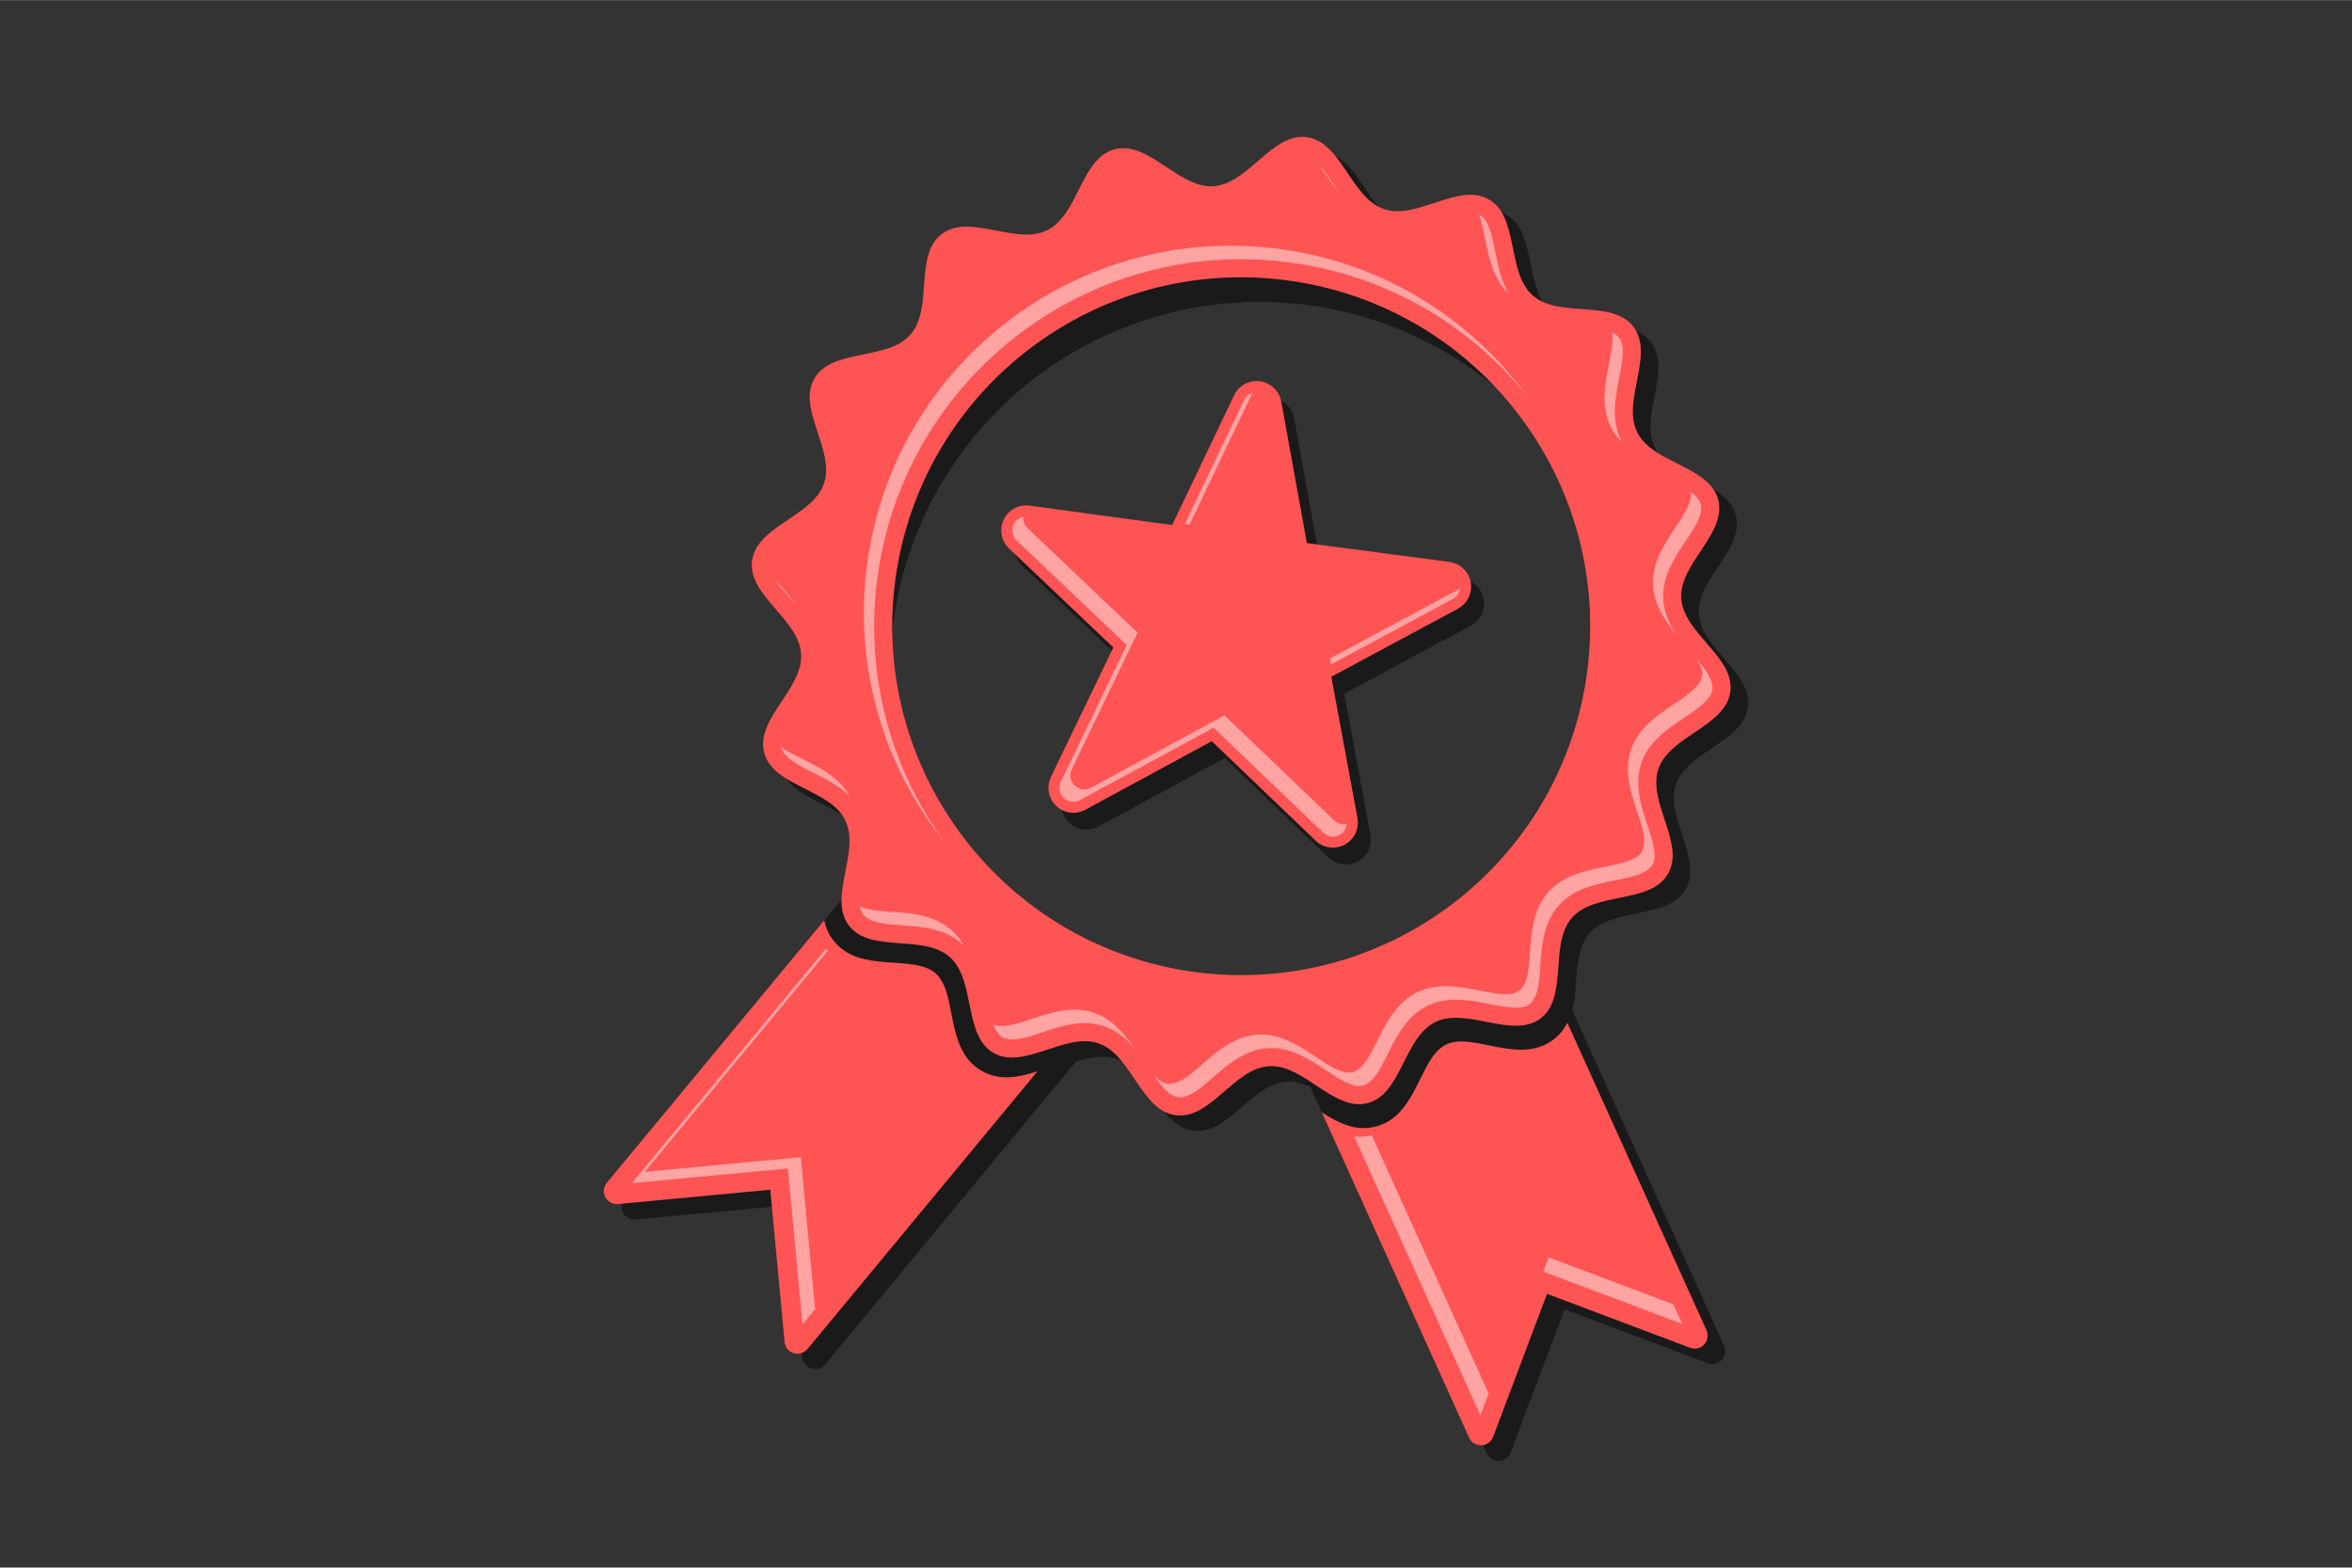 <?xml version="1.0" encoding="UTF-8"?>
<!DOCTYPE svg PUBLIC "-//W3C//DTD SVG 1.1//EN" "http://www.w3.org/Graphics/SVG/1.1/DTD/svg11.dtd">
<!-- Creator: CorelDRAW X6 -->
<svg xmlns="http://www.w3.org/2000/svg" xml:space="preserve" width="300px" height="200px" version="1.1" style="shape-rendering:geometricPrecision; text-rendering:geometricPrecision; image-rendering:optimizeQuality; fill-rule:evenodd; clip-rule:evenodd"
viewBox="0 0 227375 151561"
 xmlns:xlink="http://www.w3.org/1999/xlink">
 <defs>
  <style type="text/css">
   <![CDATA[
    .fil2 {fill:none}
    .fil1 {fill:#1A1A1A}
    .fil0 {fill:#333333}
    .fil3 {fill:#FF5454}
    .fil4 {fill:#FFA3A3}
   ]]>
  </style>
 </defs>
 <g id="Layer_x0020_1">
  <g id="_702752688">
   <rect class="fil0" width="227375" height="151561"/>
   <g>
    <path class="fil1" d="M129479 109780l14247 30721c284,631 1027,912 1658,628 325,-147 558,-414 667,-726l5205 -13813 13840 5216c648,243 1370,-86 1613,-734 121,-322 100,-663 -31,-954l1 0c-4893,-10810 -9783,-21621 -14678,-32429 605,-2408 40,-5619 1673,-7471 2247,-2550 7569,-1293 9275,-4232 1706,-2939 -2024,-6938 -924,-10153 1100,-3215 6498,-4091 6950,-7460 452,-3368 -4525,-5634 -4739,-9026 -214,-3392 4438,-6267 3567,-9552 -871,-3284 -6337,-3474 -7833,-6525 -1496,-3051 1702,-7488 -361,-10189 -2062,-2701 -7184,-784 -9733,-3031 -2549,-2247 -1293,-7570 -4232,-9276 -2939,-1706 -6938,2024 -10153,924 -3215,-1100 -4091,-6498 -7459,-6950 -3368,-452 -5634,4525 -9026,4739 -3392,214 -6267,-4438 -9552,-3567 -3285,872 -3474,6337 -6525,7833 -3052,1496 -7488,-1702 -10189,361 -2701,2062 -785,7184 -3031,9733 -2247,2550 -7570,1293 -9276,4232 -1706,2939 2024,6938 924,10153 -1100,3216 -6498,4092 -6950,7459 -452,3368 4525,5635 4739,9026 214,3392 -4438,6267 -3567,9552 871,3284 6338,3474 7833,6525 1049,2139 -210,4960 -345,7385l-952 -2095 -1906 2249 -529 651 -19324 26875 1 0c-203,246 -313,569 -281,912 63,689 674,1197 1363,1133l14725 -1386 1383 14696c24,330 178,650 453,877 534,441 1324,365 1765,-169l19280 -23286 3484 -4208 1489 -1798c1337,-409 2661,-681 3874,-267 3216,1100 4092,6498 7460,6950 3368,452 5635,-4526 9026,-4740 785,-49 1542,162 2283,505l1123 2456 936 1338c-535,-256 1260,1229 759,903zm-3304 -81182c-18465,-2476 -35442,10486 -37918,28952 -2476,18466 10486,35442 28952,37918 18465,2476 35442,-10486 37918,-28952 2476,-18465 -10486,-35442 -28952,-37918z"/>
    <path class="fil2" d="M144351 138908c104,-293 99,-626 -39,-932"/>
    <path class="fil3" d="M127784 107538l14242 31467c284,631 1027,913 1658,628 325,-147 557,-414 667,-726l5205 -13813 13840 5216c648,243 1371,-86 1613,-734 121,-322 100,-663 -31,-954l1 0 -13459 -29738c-306,606 -734,1159 -1339,1621 -3313,2530 -7805,-781 -10398,490 -2592,1271 -2727,6850 -6756,7919 -1979,525 -3681,-361 -5243,-1376z"/>
    <path class="fil3" d="M79680 88976l-21023 25390 1 0c-203,246 -313,570 -281,912 64,689 674,1196 1363,1133l14725 -1385 1382 14696c24,330 177,650 452,877 534,440 1325,365 1765,-169l22234 -26853c-1774,568 -3650,974 -5421,-54 -3605,-2093 -2265,-7510 -4432,-9419 -2166,-1909 -7372,102 -9901,-3211 -462,-605 -729,-1251 -865,-1917z"/>
    <path class="fil4" d="M79848 91726c59,68 120,135 181,200l-17694 21369 15083 -1419 1383 14709 -1221 1474 -1419 -15084 -15084 1419 18769 -22667z"/>
    <path class="fil4" d="M130916 109890c551,38 1117,7 1704,-111l11293 24951 -797 2114 -12200 -26954zm30861 16224l858 1895 -13439 -5064 519 -1377 12062 4546z"/>
    <g>
     <circle class="fil1" transform="matrix(0.972 0.13 0.13 -0.972 119568 60910.1)" r="36410"/>
     <circle class="fil0" transform="matrix(0.972 0.13 0.13 -0.972 121756 64881.8)" r="36410"/>
    </g>
    <path class="fil1" d="M125113 40459l2474 13679 13787 1822c1320,177 2247,1391 2070,2711 -107,796 -591,1449 -1248,1804l3 5 -12246 6581 2527 13672c240,1313 -629,2572 -1943,2813 -856,157 -1689,-159 -2232,-761l-9915 -9490 -12225 6630c-1171,634 -2633,198 -3267,-973 -382,-706 -376,-1518 -53,-2191l-6 -3 6040 -12523 -10080 -9575c-967,-921 -1006,-2451 -85,-3419 599,-630 1456,-866 2249,-700l13604 1850 5990 -12544c572,-1204 2013,-1716 3217,-1143 731,347 1206,1015 1340,1754z"/>
    <path class="fil3" d="M126331 13253c-3368,-452 -5634,4526 -9026,4739 -3392,214 -6267,-4438 -9552,-3567 -3284,871 -3474,6337 -6525,7833 -3052,1496 -7488,-1702 -10189,361 -2701,2062 -785,7184 -3031,9733 -2247,2550 -7570,1293 -9276,4232 -1706,2939 2024,6938 924,10153 -1100,3215 -6498,4091 -6950,7459 -452,3368 4526,5635 4739,9026 214,3392 -4438,6267 -3567,9552 871,3284 6337,3474 7833,6525 1496,3052 -1702,7488 361,10189 2062,2701 7184,785 9733,3031 2550,2247 1293,7570 4232,9276 2939,1706 6938,-2024 10153,-924 3215,1100 4091,6498 7459,6950 3368,452 5635,-4526 9026,-4739 3392,-214 6267,4438 9552,3567 3284,-871 3474,-6337 6525,-7833 3051,-1496 7488,1702 10189,-361 2701,-2062 784,-7184 3031,-9733 2247,-2550 7569,-1293 9276,-4232 1706,-2939 -2024,-6938 -924,-10153 1100,-3215 6498,-4091 6950,-7459 452,-3368 -4526,-5635 -4740,-9026 -214,-3392 4438,-6267 3567,-9552 -872,-3284 -6337,-3474 -7833,-6525 -1496,-3051 1702,-7488 -360,-10189 -2062,-2701 -7184,-785 -9734,-3031 -2549,-2247 -1293,-7569 -4232,-9276 -2939,-1706 -6938,2024 -10153,924 -3215,-1100 -4091,-6498 -7460,-6950zm-1857 13850c-18465,-2476 -35442,10486 -37918,28952 -2476,18465 10486,35442 28952,37918 18466,2476 35442,-10486 37918,-28952 2476,-18465 -10486,-35442 -28952,-37918z"/>
    <path class="fil4" d="M127491 15877c574,630 1099,1462 1466,2006 134,198 268,397 406,594 -510,-594 -964,-1248 -1404,-1901 -136,-202 -294,-443 -467,-698zm15485 4863c31,15 62,31 92,49 150,87 278,196 392,327 662,761 940,2475 1137,3446 268,1320 572,2656 1224,3807 -1396,-1362 -1845,-3255 -2223,-5115 -136,-670 -311,-1694 -623,-2513zm12868 11399c281,130 518,295 679,506 105,138 182,288 238,452 320,956 -79,2646 -268,3619 -380,1950 -702,3964 211,5827 40,82 83,163 127,243 -231,-230 -445,-477 -641,-747 -184,-254 -347,-523 -485,-804 -913,-1863 -591,-3877 -211,-5827 168,-863 501,-2291 350,-3269zm7598 15404c476,355 857,758 975,1205 44,168 58,335 46,508 -71,1007 -1085,2415 -1633,3241 -1096,1654 -2165,3398 -2035,5465 20,313 68,624 140,930 208,870 607,1648 1096,2373 -915,-1096 -1756,-2267 -2094,-3681 -73,-305 -120,-616 -140,-929 -130,-2066 940,-3811 2035,-5465 547,-826 1562,-2234 1633,-3241 10,-138 3,-273 -23,-406zm604 16206c728,842 1623,1988 1501,2897 -23,172 -74,332 -152,487 -451,903 -1927,1816 -2749,2369 -1648,1110 -3300,2307 -3971,4270 -102,297 -176,602 -226,911 -267,1672 231,3325 749,4896 333,1010 1131,3020 543,4034 -87,150 -196,278 -327,392 -761,662 -2474,940 -3446,1137 -1947,395 -3931,869 -5303,2426 -207,235 -393,488 -558,756 -889,1447 -1058,3155 -1181,4810 -79,1061 -110,3223 -1042,3934 -138,105 -288,182 -452,237 -957,320 -2646,-79 -3619,-268 -1950,-380 -3964,-702 -5827,211 -281,138 -550,301 -804,485 -1378,999 -2184,2508 -2932,3992 -479,950 -1335,2936 -2469,3236 -168,44 -335,58 -508,46 -1006,-71 -2415,-1085 -3241,-1633 -1654,-1096 -3398,-2165 -5465,-2035 -313,20 -624,68 -929,140 -1655,396 -2978,1481 -4236,2566 -806,695 -2357,2201 -3519,2045 -172,-23 -332,-74 -487,-152 -681,-340 -1368,-1264 -1902,-2050 293,321 599,591 904,743 155,77 315,128 487,151 1162,156 2713,-1350 3519,-2045 1258,-1085 2581,-2171 4236,-2566 305,-73 616,-121 929,-140 2066,-130 3811,939 5465,2035 826,548 2234,1562 3241,1633 173,12 341,-2 508,-46 1133,-301 1990,-2287 2469,-3237 748,-1484 1554,-2993 2932,-3992 254,-184 523,-347 804,-485 1863,-913 3877,-592 5827,-211 973,189 2662,588 3619,268 165,-55 314,-132 452,-237 932,-712 964,-2873 1042,-3934 123,-1656 292,-3363 1181,-4810 165,-267 350,-520 558,-756 1372,-1557 3356,-2031 5303,-2426 971,-197 2685,-475 3446,-1137 131,-114 240,-242 327,-392 589,-1014 -210,-3024 -543,-4034 -518,-1572 -1016,-3224 -749,-4896 49,-310 125,-615 226,-911 672,-1963 2323,-3160 3971,-4270 822,-553 2298,-1466 2749,-2369 78,-155 129,-315 152,-487 66,-489 -163,-1047 -502,-1589zm-54423 37542c-776,-903 -1681,-1665 -2866,-2070 -296,-101 -602,-176 -911,-226 -1672,-267 -3325,231 -4896,749 -1010,333 -3020,1131 -4034,543 -150,-87 -278,-196 -392,-327 -205,-236 -374,-564 -514,-932 1040,494 2961,-267 3942,-591 1571,-518 3224,-1016 4896,-749 310,49 615,125 911,226 1727,591 2861,1940 3864,3378zm-16459 -9892c-66,-64 -133,-127 -203,-189 -235,-207 -488,-393 -756,-558 -1447,-889 -3155,-1058 -4810,-1181 -1061,-79 -3223,-110 -3934,-1042 -105,-138 -182,-288 -237,-452 -36,-108 -63,-225 -82,-349 958,442 2436,475 3255,536 1655,123 3363,292 4810,1181 267,164 520,350 756,558 502,442 891,948 1201,1496zm-11009 -14418c-947,-944 -2157,-1584 -3351,-2185 -950,-478 -2936,-1335 -3236,-2469 -9,-34 -17,-68 -23,-102 731,544 1686,973 2261,1263 1484,747 2993,1554 3992,2932 130,180 250,367 357,561zm-5200 -18478c-156,-187 -314,-372 -472,-555 -402,-466 -1077,-1183 -1543,-1929 203,235 393,446 544,622 515,597 1029,1208 1470,1863zm47753 -33130c-19420,-2604 -37275,11029 -39879,30449 -1262,9417 1293,18465 6474,25586 -5847,-7302 -8814,-16890 -7473,-26894 2604,-19420 20459,-33053 39879,-30449 10003,1341 18471,6729 23975,14293 -5504,-6874 -13560,-11723 -22977,-12986z"/>
    <path class="fil3" d="M123865 38824l2474 13679 13786 1822c1320,177 2247,1391 2070,2711 -107,796 -591,1449 -1248,1803l3 5 -12246 6581 2527 13671c240,1313 -629,2573 -1942,2813 -856,157 -1690,-159 -2232,-761l-9915 -9490 -12225 6630c-1171,634 -2634,198 -3267,-973 -382,-706 -376,-1518 -53,-2191l-6 -3 6039 -12523 -10080 -9574c-968,-921 -1006,-2451 -86,-3419 599,-629 1456,-866 2249,-700l13603 1851 5990 -12544c572,-1204 2013,-1716 3217,-1143 731,347 1206,1014 1339,1754z"/>
    <path class="fil4" d="M103016 74616l3 2 -463 967c-187,390 -177,845 29,1226 354,655 1172,899 1827,544l12906 -7000 10503 10053 26 29c316,350 787,513 1252,428 611,-112 1053,-618 1106,-1209l-52 11c-465,85 -937,-78 -1252,-428l-26 -29 -10503 -10053 -12906 7000c-655,355 -1473,110 -1827,-544 -206,-381 -216,-836 -29,-1226l463 -967 -3 -2 5909 -12253 -10642 -10108c-313,-297 -452,-708 -415,-1106 -258,58 -497,190 -686,388 -516,542 -496,1401 48,1916l10642 10108 -5909 12253zm25665 -10383l10816 -5813 -2 -4 950 -512c381,-206 640,-576 698,-1007l-594 321 2 4 -11977 6436 106 575zm-7592 -26274c-348,108 -652,356 -821,712l-5723 11983 452 62 6092 -12756z"/>
   </g>
  </g>
 </g>
</svg>
